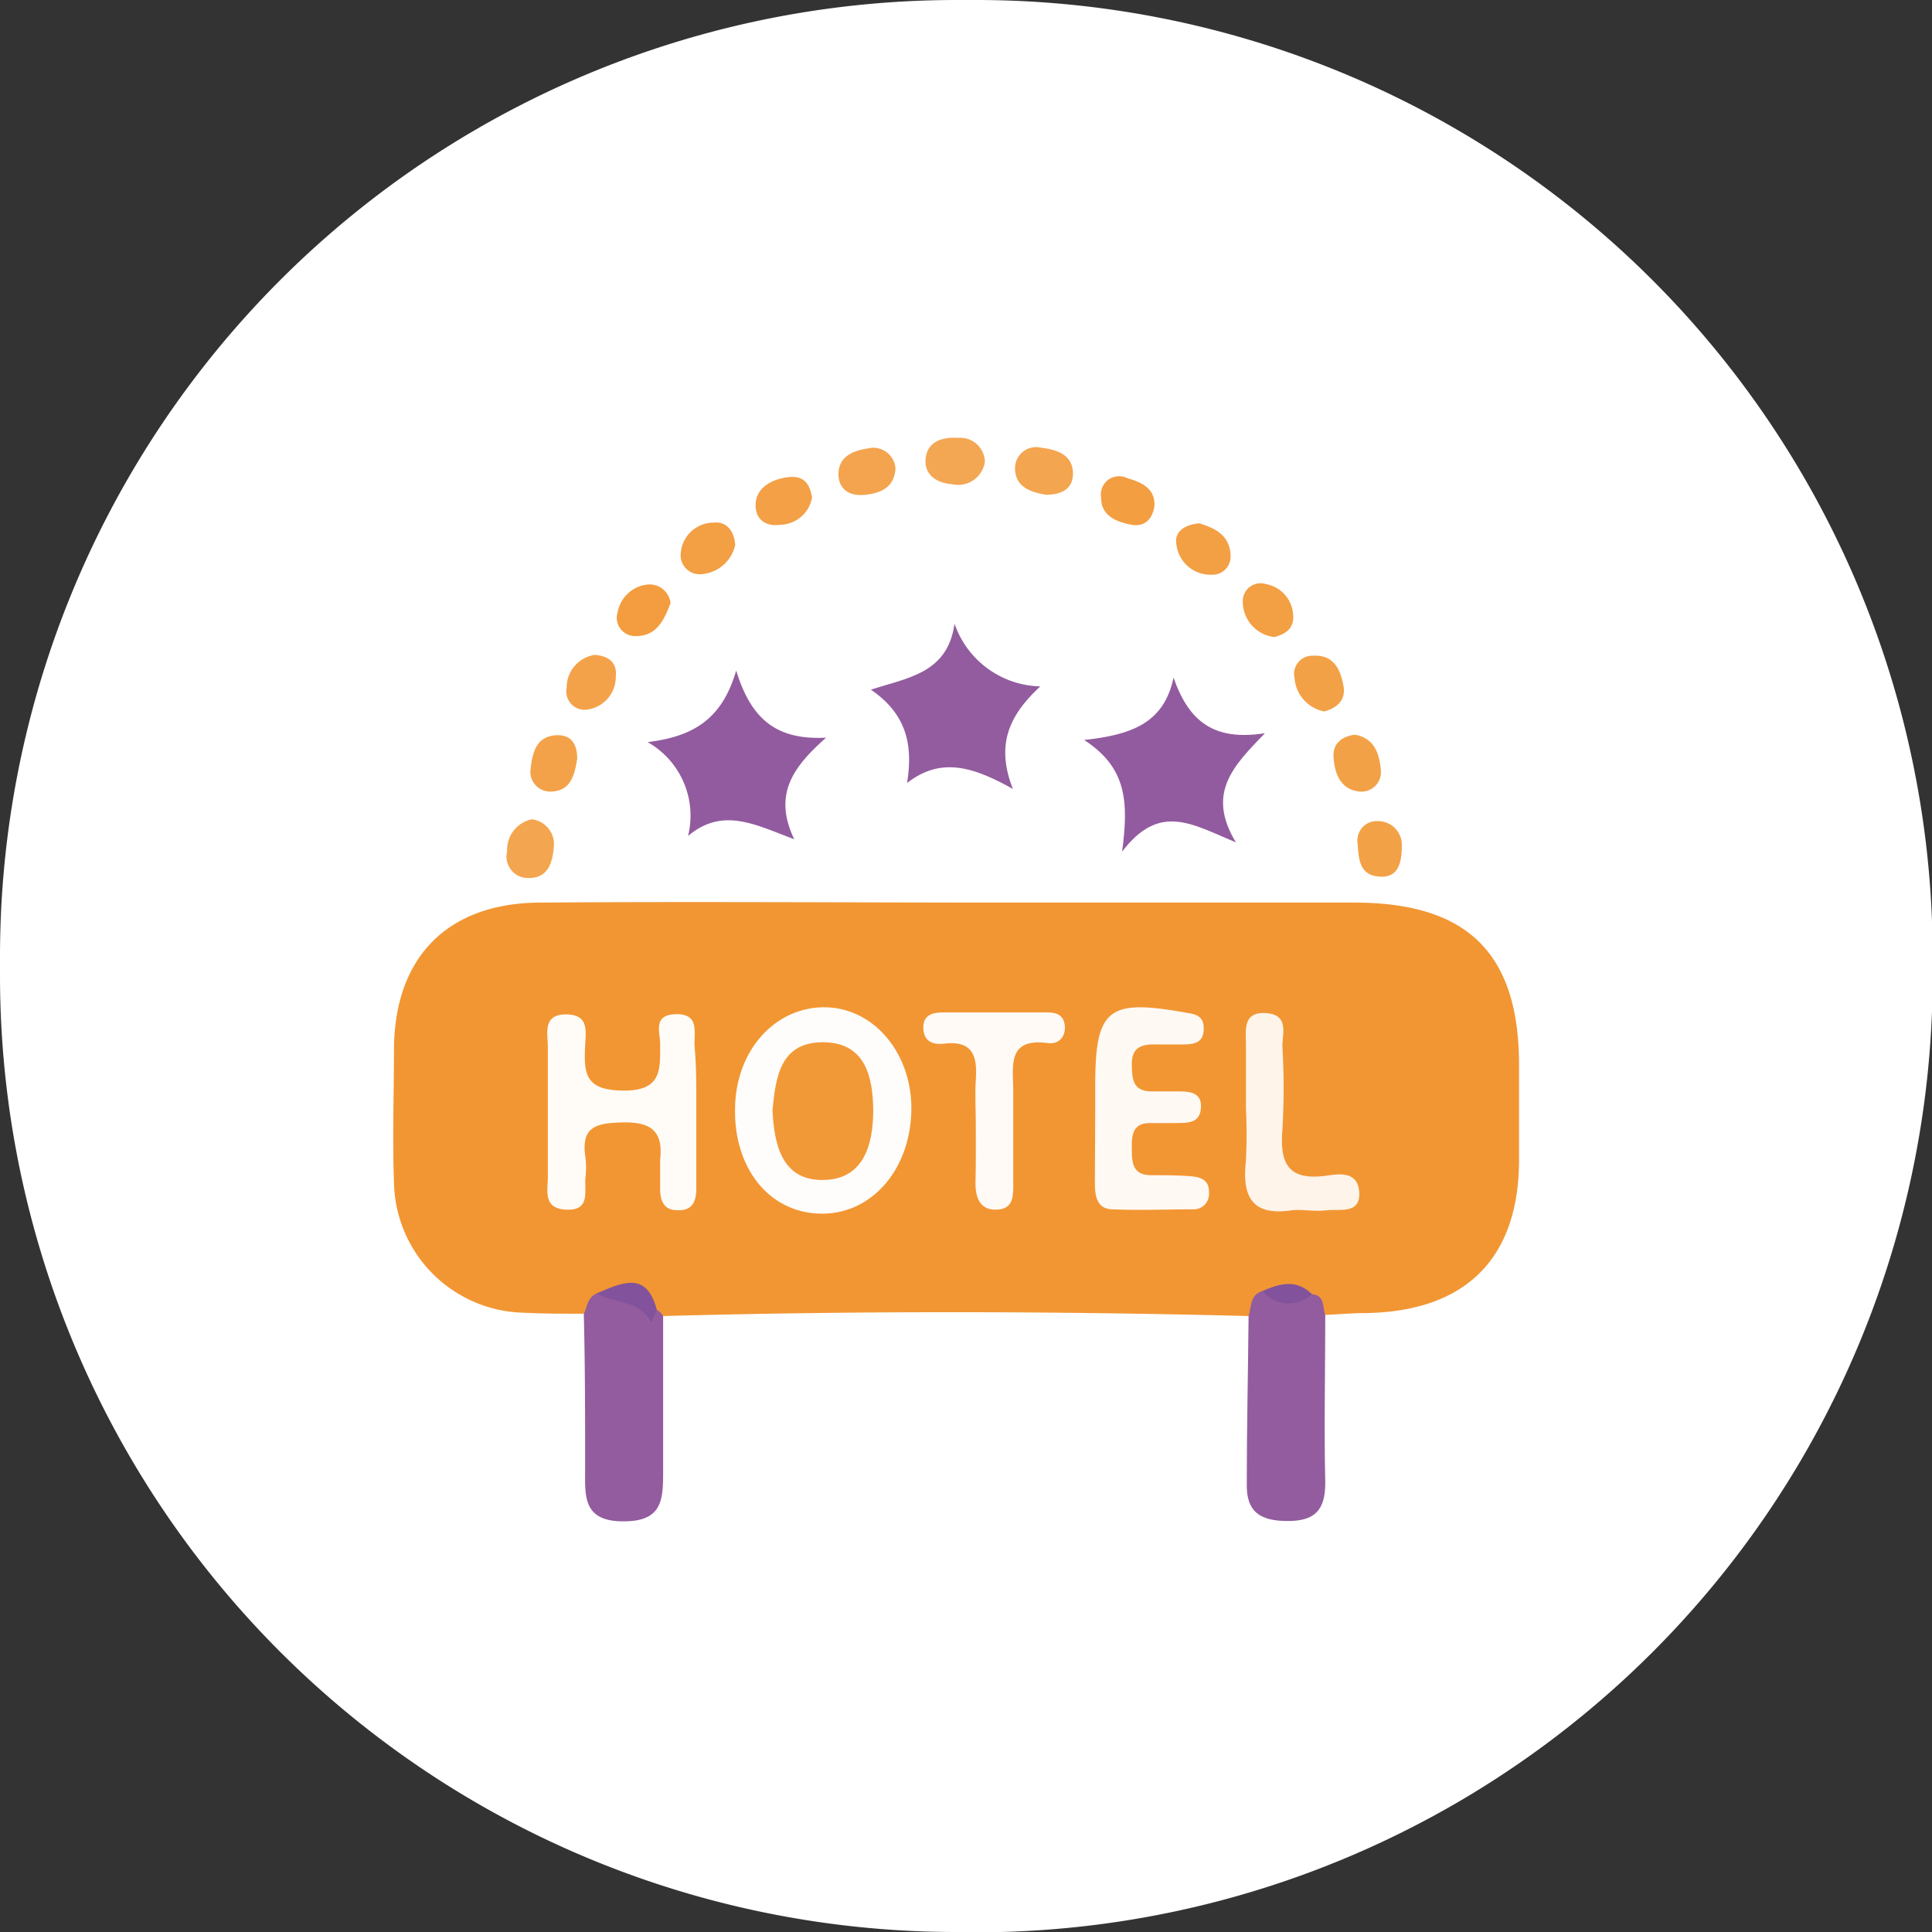<svg xmlns="http://www.w3.org/2000/svg" viewBox="0 0 117.15 117.15"><rect x="0" y="0" width="117.15" height="117.15" fill="#333333" stroke="none"/><defs><style>.cls-1{fill:#fff;}.cls-2{fill:#f29633;}.cls-3{fill:#935c9f;}.cls-4{fill:#935b9f;}.cls-5{fill:#f4a753;}.cls-6{fill:#f4a44e;}.cls-7{fill:#f4a54f;}.cls-8{fill:#f4a24a;}.cls-9{fill:#f3a046;}.cls-10{fill:#f39f43;}.cls-11{fill:#f3a146;}.cls-12{fill:#f3a249;}.cls-13{fill:#f3a147;}.cls-14{fill:#f3a045;}.cls-15{fill:#f39e41;}.cls-16{fill:#f39d40;}.cls-17{fill:#fffdfb;}.cls-18{fill:#fffcf8;}.cls-19{fill:#fff9f4;}.cls-20{fill:#fffaf6;}.cls-21{fill:#fef4ea;}.cls-22{fill:#82529c;}.cls-23{fill:#f29937;}</style></defs><g id="Camada_2" data-name="Camada 2"><g id="Camada_1-2" data-name="Camada 1"><path class="cls-1" d="M58.57,117.15H58a58,58,0,0,1-58-58V58A58,58,0,0,1,58,0h1.19a58,58,0,0,1,58,58v1.17a58,58,0,0,1-58,58Z"></path><path class="cls-2" d="M75.69,79.8c-11.83-.3-23.65-.32-35.48,0a1.17,1.17,0,0,1-.77-.19c-.78-.82-1.64-1.38-2.81-.77a4.2,4.2,0,0,1-1.23.82c-1.2,0-2.41,0-3.61-.06a8.05,8.05,0,0,1-7.9-7.91c-.1-2.71,0-5.42,0-8.13.05-5.52,3.24-8.79,8.82-8.83,9.34-.07,18.68,0,28,0,7.13,0,14.26,0,21.4,0,6.88,0,10,3.07,10,9.86q0,2.86,0,5.73c0,6-3.25,9.22-9.33,9.3-.8,0-1.6.08-2.4.11-.54-.09-.84-.55-1.25-.83A1.74,1.74,0,0,0,77,79C76.56,79.32,76.32,79.88,75.69,79.8Z"></path><path class="cls-3" d="M39.83,79.43a.93.93,0,0,1,.38.38c0,3.11,0,6.22,0,9.32,0,1.78,0,3.14-2.46,3.12S35.48,90.64,35.48,89c0-3.11,0-6.21-.08-9.32.21-.45.21-1,.78-1.25A4.16,4.16,0,0,1,39.83,79.43Z"></path><path class="cls-3" d="M79.55,78.47c.81.08.63.79.81,1.26,0,3.4-.08,6.8,0,10.19,0,1.68-.66,2.32-2.31,2.31s-2.48-.56-2.45-2.25c0-3.39.08-6.79.11-10.18.18-.55.07-1.26.81-1.51C77.51,78.48,78.54,78.33,79.55,78.47Z"></path><path class="cls-3" d="M55,47.48c.39-2.39-.08-4.21-2.19-5.66,2.3-.75,4.64-1,5.07-4a5.64,5.64,0,0,0,5.2,3.8c-1.86,1.73-2.73,3.5-1.66,6.22C59,46.49,57.06,45.88,55,47.48Z"></path><path class="cls-4" d="M41.72,50.69A5.12,5.12,0,0,0,39.27,45c2.73-.34,4.5-1.35,5.37-4.34.92,3,2.48,4.22,5.45,4.07-2,1.78-3.23,3.43-1.93,6.16C45.78,50,43.83,48.92,41.72,50.69Z"></path><path class="cls-4" d="M71.16,41.09c.94,2.69,2.47,3.85,5.54,3.37-1.93,2-3.56,3.63-1.76,6.62-2.69-1.12-4.62-2.42-6.9.56.42-3.13.23-5.12-2.3-6.77C68.55,44.56,70.57,43.89,71.16,41.09Z"></path><path class="cls-5" d="M59.72,28a1.64,1.64,0,0,1-2,1.36c-.89-.07-1.64-.53-1.6-1.46.06-1.13,1-1.41,2-1.35A1.49,1.49,0,0,1,59.72,28Z"></path><path class="cls-6" d="M54.3,28.42c-.08,1.13-.87,1.47-1.8,1.58s-1.63-.27-1.66-1.22c0-1.11.88-1.45,1.79-1.59A1.35,1.35,0,0,1,54.3,28.42Z"></path><path class="cls-7" d="M63.42,30c-.88-.15-1.82-.44-1.87-1.52a1.28,1.28,0,0,1,1.59-1.33c.9.11,1.88.39,1.92,1.51C65.09,29.63,64.39,30,63.42,30Z"></path><path class="cls-8" d="M36.06,39.71c.88.06,1.37.5,1.28,1.32a2,2,0,0,1-1.75,2,1.11,1.11,0,0,1-1.23-1.32A2,2,0,0,1,36.06,39.71Z"></path><path class="cls-7" d="M32.24,49.68a1.52,1.52,0,0,1,1.34,1.7c-.08.93-.35,1.86-1.5,1.86a1.3,1.3,0,0,1-1.33-1.61A1.89,1.89,0,0,1,32.24,49.68Z"></path><path class="cls-9" d="M49.24,30.17a2,2,0,0,1-1.91,1.65c-1,.14-1.61-.43-1.5-1.38s1.07-1.41,2-1.51S49.11,29.36,49.24,30.17Z"></path><path class="cls-10" d="M44.58,33.05a2.26,2.26,0,0,1-2,1.76,1.15,1.15,0,0,1-1.3-1.28,2,2,0,0,1,2-1.84C44,31.61,44.52,32.13,44.58,33.05Z"></path><path class="cls-11" d="M80.31,43.14a2.22,2.22,0,0,1-1.81-2,1.11,1.11,0,0,1,1.14-1.38c1.25-.07,1.66.87,1.83,1.87C81.6,42.42,81.12,42.91,80.31,43.14Z"></path><path class="cls-12" d="M35,46c-.16,1-.39,2-1.65,2a1.2,1.2,0,0,1-1.17-1.42c.11-.95.34-2,1.67-2C34.71,44.59,35,45.22,35,46Z"></path><path class="cls-13" d="M82.15,44.55c1.2.2,1.5,1.18,1.58,2.15A1.18,1.18,0,0,1,82.47,48c-1.19-.1-1.55-1.1-1.61-2.12C80.82,45.12,81.32,44.66,82.15,44.55Z"></path><path class="cls-14" d="M72.71,31.73c1,.3,1.89.75,1.91,2a1.1,1.1,0,0,1-1.18,1.12A2.08,2.08,0,0,1,71.33,33C71.2,32.19,71.88,31.82,72.71,31.73Z"></path><path class="cls-10" d="M77.28,38.63a2.16,2.16,0,0,1-1.92-2.1,1.08,1.08,0,0,1,1.41-1.11,2,2,0,0,1,1.64,1.86C78.49,38.15,77.89,38.46,77.28,38.63Z"></path><path class="cls-13" d="M85,51.32c0,1.32-.41,1.92-1.4,1.83-1.23-.1-1.21-1.19-1.28-2a1.18,1.18,0,0,1,1.26-1.36A1.44,1.44,0,0,1,85,51.32Z"></path><path class="cls-15" d="M70,30.69c-.14.89-.68,1.28-1.45,1.12s-1.79-.49-1.78-1.62A1.11,1.11,0,0,1,68.37,29C69.21,29.24,70.06,29.61,70,30.69Z"></path><path class="cls-16" d="M40.66,36.57c-.42,1.12-.89,2-2.1,2a1.11,1.11,0,0,1-1.11-1.44,2.06,2.06,0,0,1,1.86-1.69A1.28,1.28,0,0,1,40.66,36.57Z"></path><path class="cls-17" d="M44.57,67.29c0-3.6,2.47-6.31,5.57-6.21,2.94.1,5.21,2.9,5.12,6.31-.09,3.63-2.5,6.31-5.59,6.2S44.53,70.8,44.57,67.29Z"></path><path class="cls-18" d="M42.22,67.52c0,1.51,0,3,0,4.53,0,.82-.24,1.39-1.19,1.33-.76,0-1-.58-1-1.25s0-1.22,0-1.81c.19-1.71-.53-2.29-2.24-2.26s-2.57.29-2.29,2.14a4.9,4.9,0,0,1,0,1.21c-.08.82.32,2-1.15,1.94s-1.12-1.19-1.13-2c0-2.62,0-5.23,0-7.84,0-.83-.34-2,1.1-2s1.19,1.09,1.16,1.91c-.08,1.69,0,2.7,2.33,2.71s2.22-1.27,2.22-2.82c0-.71-.45-1.74.88-1.81,1.48-.07,1.19,1,1.2,1.88C42.24,64.71,42.22,66.12,42.22,67.52Z"></path><path class="cls-19" d="M66.41,67.34v-1.5c0-4.65.76-5.27,5.36-4.46.62.11,1.23.13,1.22,1s-.59.94-1.23.95-1.2,0-1.81,0c-.83,0-1.33.27-1.32,1.2s.07,1.65,1.22,1.65c.5,0,1,0,1.51,0,.69,0,1.53,0,1.46,1s-.9.9-1.59.92l-1.51,0c-1,0-1.1.68-1.09,1.44s-.07,1.69,1.12,1.72c.8,0,1.61,0,2.41.06s1.19.31,1.15,1.08a.93.93,0,0,1-1,.93c-1.6,0-3.21.07-4.82,0-1.1,0-1.1-1-1.1-1.79Z"></path><path class="cls-20" d="M59.17,68.17c0-.9-.06-1.81,0-2.71.1-1.4-.17-2.38-1.91-2.18-.62.08-1.22-.07-1.27-.89s.52-1,1.17-1c2.1,0,4.21,0,6.31,0,.5,0,1,.09,1.09.75s-.32,1.2-1,1.11c-2.51-.34-2.13,1.38-2.12,2.86,0,1.9,0,3.81,0,5.72,0,.71,0,1.48-1,1.52s-1.29-.7-1.29-1.59C59.18,70.58,59.17,69.37,59.17,68.17Z"></path><path class="cls-21" d="M75.55,67.24c0-1.3,0-2.6,0-3.9,0-.86-.21-2,1.21-1.91s1,1.25,1,2a43.38,43.38,0,0,1,0,5.1c-.16,2,.34,3.05,2.58,2.77.8-.11,2-.34,2.08,1s-1.19,1-2,1.09-1.42-.08-2.1,0c-2.36.35-3-.78-2.78-2.92A30.26,30.26,0,0,0,75.55,67.24Z"></path><path class="cls-22" d="M39.83,79.43l-.34.77c-.67-1.39-2.23-1.13-3.3-1.78C37.66,77.81,39.2,77,39.83,79.43Z"></path><path class="cls-22" d="M79.55,78.47a2.06,2.06,0,0,1-3-.18C77.55,77.84,78.59,77.53,79.55,78.47Z"></path><path class="cls-23" d="M46.84,67.31c.2-2,.46-4.18,3.18-4.11,2.46.07,2.91,2.11,2.93,4.11,0,2.18-.62,4.28-3.15,4.24C47.43,71.52,46.94,69.44,46.84,67.31Z"></path></g></g></svg>